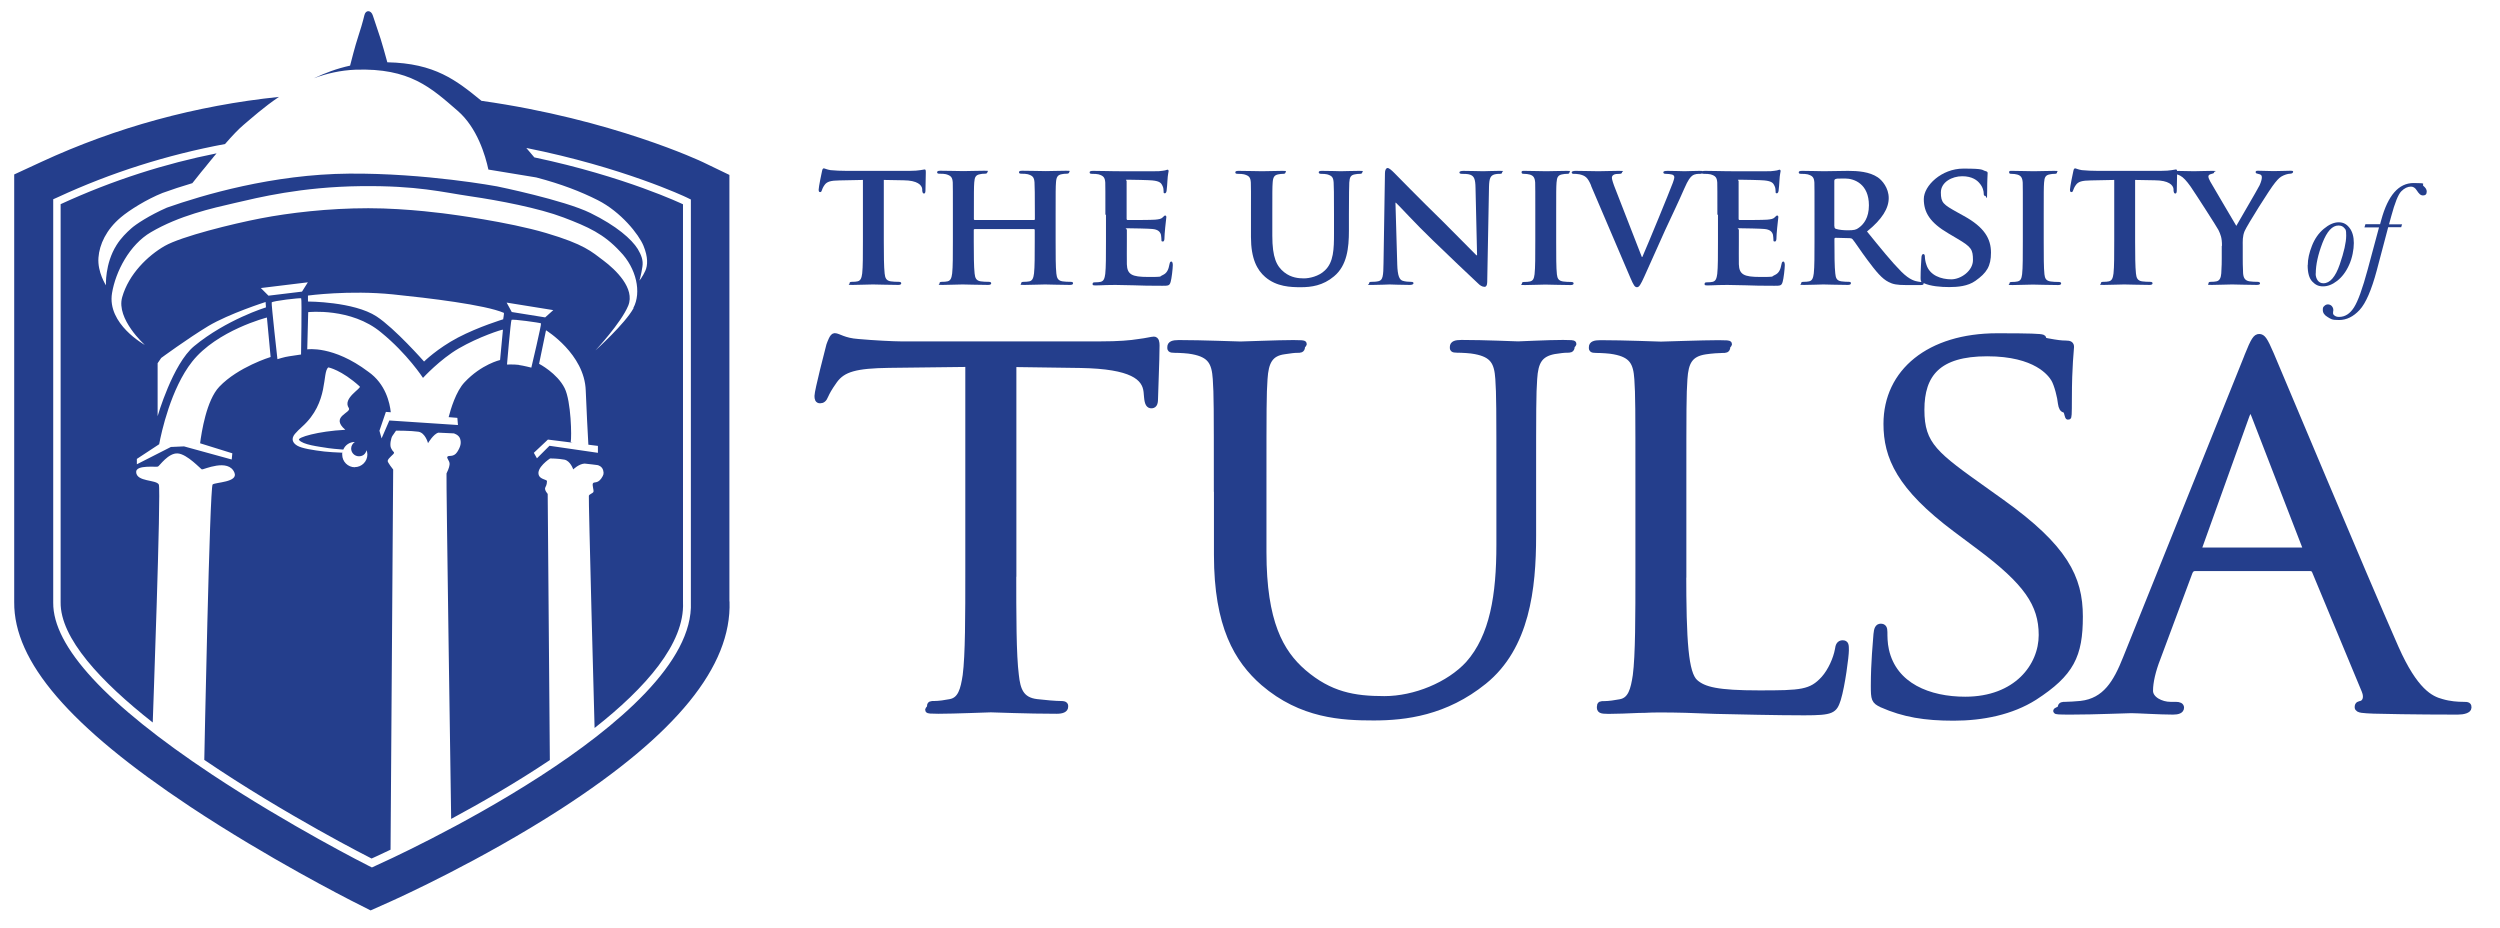 <?xml version="1.0" encoding="UTF-8"?>
<svg xmlns="http://www.w3.org/2000/svg" version="1.1" viewBox="0 0 2095.2 777.8">
  <defs>
    <style>
      .cls-1 {
        fill: none;
      }

      .cls-2 {
        stroke: #243e8c;
        stroke-width: 5px;
      }

      .cls-2, .cls-3 {
        fill: #243e8c;
      }
    </style>
  </defs>
  <!-- Generator: Adobe Illustrator 28.7.1, SVG Export Plug-In . SVG Version: 1.2.0 Build 142)  -->
  <g>
    <g id="Layer_1">
      <g>
        <rect class="cls-1" x="11.8" y="9.4" width="599.5" height="753.5"/>
        <rect class="cls-1" x="11.8" y="9.4" width="599.5" height="753.5"/>
        <rect class="cls-1" x="11.8" y="9.4" width="599.5" height="753.5"/>
        <rect class="cls-1" x="11.8" y="9.4" width="599.5" height="753.5"/>
        <rect class="cls-1" x="11.8" y="9.4" width="599.5" height="753.5"/>
        <path class="cls-3" d="M611.3,504V146.6l-22.2-10.7c-1-.5-75.8-35.9-185.6-51.4-21.1-17.2-39-31.5-78.9-32.3-1.4-5.2-4.4-15.9-5.6-19.6-1.5-4.6-5.1-15.1-6.5-19.5-1.4-4.7-6-5.1-7.1-.4-1.1,4.8-3.9,14.2-5.5,18.9-2,5.9-5.9,20.9-6.5,23.4-11,2.4-21.1,6.2-30.3,10.6,10.6-4,22.3-6.7,34.9-7.2,45.5-1.5,63.1,15,85.6,34.5,16.3,14.1,23.2,37.4,25.7,49.2l40.1,6.6c21.3,5.6,37.4,11.9,51.5,19,19.6,9.9,34.5,28.8,38.4,38.3,3.9,9.5,3.6,16.4,1.5,21-2.1,4.6-4.9,8.2-4.9,8.2,0,0,1.6-5.4,2.5-11.8.8-5.3-.9-9.6-3.9-14.7-5.1-8.2-17.7-19.4-39.7-30.2-22-10.8-78.2-22.3-78.2-22.3,0,0-59.9-11.2-124-10.7-64.1.5-122.8,18-152.7,28.5-14.8,6.5-26.3,14.1-30,17.5-3.8,3.4-8.5,7.9-12.3,14-9.8,15.6-8.8,33.6-8.8,33.6,0,0-7.2-11-6.3-23.1.8-11.2,6.6-23.6,18.7-33.8,7.3-6.2,21.8-15.2,35-20.5,7.6-2.8,16-5.5,25-8.2h0c2-2.5,4.2-5.3,6.6-8.3.1-.1.2-.3.3-.4.7-.9,1.5-1.9,2.3-2.8,0,0,.1-.1.2-.2,1.7-2.1,3.4-4.2,5.1-6.3.1-.2.3-.3.4-.5.8-1,1.7-2,2.5-3,0,0,0-.1.1-.2.9-1.1,1.8-2.2,2.8-3.3-42.5,8.5-86.4,22.2-130.7,42.6v333.6c-.4,30.1,33.6,66.5,77.2,100.8,0-1.2,7.1-195.1,5.1-199.4-2.1-4.3-18.7-2.1-19-10.5-.2-6.3,17-3.9,18.3-4.6,1.3-.6,8.7-11.6,16.6-11,7.9.6,19.1,13,20.2,13.4,1.1.4,22.3-9.7,27.3,2.8,3.2,8-15.8,7.9-18.3,9.8-2.5,1.9-7,230.8-7,230.8,0,0,0,0-.2-.1,68.4,46.5,140.4,82.8,140.4,82.8,0,0,5.9-2.6,15.9-7.4l2.2-318.6s-4.9-6.1-4.6-7.3c.4-2.4,5.2-5.4,5.3-6.6.1-1.2-1.1-.9-2.5-4.1-1.3-2.8.1-8.6,1.1-10.1,1-1.5,3.1-4.5,3.1-4.5,0,0,12.8,0,18.7.9,5.9.9,8.1,9.6,8.1,9.6,0,0,4.6-7.8,8.7-8.8,3.1.2,12.9.6,12.9.6,0,0,4.2,1.1,5.3,4.5,1.1,3.4.5,6.6-2.5,11.2-3.1,4.6-7.1,2.4-8.1,3.8-1,1.4,1.8,3.1,1.8,6.2-.4,4.1-2.2,6.6-2.6,7.9-.4,1.3,3.8,284.8,3.9,289.5,25.1-13.5,54.5-30.4,82.7-49.3l-1.8-223.1s-3.1-3.4-2-5.4c1.4-2.6,1.3-4,1.4-5.3,0-1.3-5.2-1.4-6.7-4.6-3-6.4,9.3-14.4,9.3-14.4,0,0,6.8,0,11.9,1,5.1.9,7.5,8.2,7.5,8.2,0,0,4.6-4.6,9.5-4.9,2.6.2,11,1.3,11,1.3,0,0,3.7.8,4.6,4.4.7,2.8.4,3.8-1.6,6.8-3.2,4.5-6.1,2.5-7,4.1-.8,1.5,1,5.9.4,7.2-.7,1.3-3.4,1.8-3.8,3.2-.4,1.4,4.6,189.5,4.8,194.6,42.8-33.6,75.6-70.9,74.1-105.3V171.2s-48.3-23.2-124.6-39.3l-6.7-7.9c81,16.2,133.4,41,134.2,41.4l3.7,1.8v337.6c4.2,99.6-253.5,216-264.5,220.9l-2.8,1.3-2.8-1.4c-.7-.3-66.5-33.6-131.4-76.6-88.6-58.8-133.3-107.3-132.9-144V167l3.8-1.7c44.7-20.7,91.6-35.5,140.2-44.6,5.9-6.8,11.5-12.7,15.7-16.2,6.7-5.6,16.7-14.7,29.5-23.3-69.7,7.3-136.5,25.5-199.2,54.5l-22.7,10.5v358.4c-.4,49.9,46.4,104.3,147.4,171.4,66.1,43.8,131.9,77.1,134.7,78.6l16.6,8.4,17-7.6c7.5-3.4,75.3-34.1,142.3-77.3,97-62.7,143.3-119.6,141.5-174ZM183.8,324.1c-10.8,11.3-14.9,38.2-16.1,47.4l27,8.4-.5,5.2-40-11-11,.5-28.5,14.5v-4.5l18.7-12.3c1.8-9.7,9.8-46.7,27.7-69.3,20.8-26.2,62.6-36.9,62.6-36.9l3.1,33.1s-27.2,8.3-43,24.9ZM222.6,253.2l.3,4.4s-33.2,10.2-60.2,32.5c-18,14.9-30.6,58.7-30.6,58.7v-44.4l3-4.4s21.9-16.1,39.4-26.7c17.6-10.5,48.1-20.2,48.1-20.2ZM218.6,241.4l39.4-4.8-4.9,7.8-28.1,3.4-6.4-6.4ZM232.5,300.9s-5.2-46.2-4.8-47.4c.4-1.3,24-4,24.7-3.5.7.5-.1,47.1-.1,47.1,0,0-6.3,1-10,1.5-3.8.5-9.7,2.4-9.7,2.4ZM297.4,391.6c-5.8,0-10.6-4.7-10.6-10.6s0-1.1.2-1.6c-5.7-.2-11.6-.6-15.3-1-9.2-1.1-18.8-2.6-22.6-4.9-3.9-2.3-5.3-5.7-2-9.8,1.7-2,4-4.2,6.1-6.1,22.8-20.4,16.5-45.8,22-49.7,0,0,10.9,2,26.3,16,1.7,1.5-14.7,9.9-9.2,18,2.8,4.1-16.1,7-2.9,18.3-23.2,1.2-40.5,6.5-38.8,8.5,3.3,4.1,16.1,5.5,24.8,6.9,1.8.3,6.9.8,12.3,1.2,1.6-3.8,5.3-6.4,9.7-6.4s0,0,0,0c-1.8,1.2-3.1,3.2-3.1,5.5,0,3.6,2.9,6.5,6.5,6.5s5.7-2.2,6.4-5.1c.4,1.1.7,2.3.7,3.6,0,5.8-4.7,10.6-10.6,10.6ZM419.2,301.7s-15.6,3.5-29.8,18.6c-7.3,7.6-11.8,23-13.4,29.3l7.3.6.5,6-57.5-3.8-6.5,15-1.8-6.4,5.4-15.8,4.1.3c-.8-7.6-4.2-23.8-18.9-34-29.5-22.2-51.1-18.7-51.1-18.7l.8-31.2s36-4,61.1,17c22,17.9,35.1,38.1,35.1,38.1,0,0,14.3-15.6,30-24.7,16.7-9.7,36.3-16,37-15.7l-2.4,25.4ZM421.7,267.6s-20.5,6.2-37.9,15.3c-17.4,9.2-28.4,20.1-28.4,20.1,0,0-24.4-27.7-39.8-37.8-19.1-12.5-57.5-12.5-57.5-12.5v-5s34.4-4.7,71.1-1c30.3,3.1,77.3,8.7,93.1,15.5.3.1-.6,5.4-.6,5.4ZM434.8,305.8c-3.8-.5-9.9-.3-9.9-.3,0,0,3.1-36.6,3.8-37.4.7-.9,24.1,2.4,24.7,2.9.6.5-8.1,37.1-8.1,37.1,0,0-6.7-1.7-10.4-2.2ZM424.6,253.6l39.1,6.3-6.8,6.1-28-4.5-4.3-7.9ZM501.1,379.5l-40.6-5.9-10.5,10.5-2.6-4.6,11.8-11.1,20.7,2.6-1.6-.5c.9-4.1.4-34.2-5.1-45.2-6.3-12.6-21.4-20.4-21.4-20.4l5.8-28.1s32.3,19.8,33.3,50.5c.5,14.3,1.8,38,2.2,45.4l8,1v5.9ZM531,258.2c-7,13-32,35.5-32,35.5,0,0,21.5-23,27.5-37.5,6-14.5-10.7-30.3-20.7-37.8-10-7.5-16-13.6-48.1-23.1-32-9.5-80.9-15.8-80.9-15.8,0,0-34.5-5-68.1-5s-66.4,3.9-90.2,8.5c-23.8,4.6-66.3,15.1-80.4,23.1-14,8-30.2,23.5-35.7,43-5.2,18.3,19,40,19,40,0,0-31.9-17.5-27.5-43.5,3-18,14.6-40.5,32.6-51,23.7-13.9,50.8-20,70.4-24.5,19.5-4.5,55.2-13.5,105.7-14.1,47.6-.5,67.6,5,91.6,8.5,24,3.5,57.5,9.9,78.2,17.8,20.7,7.9,33.6,13.7,47.3,28.5,13.7,14,18.1,34.3,11.1,47.3Z"/>
      </g>
      <path class="cls-2" d="M849.2,477.5c0,39.1,0,71.4,2.2,88.5,1.3,11.8,4,20.8,17.5,22.4,6.3.8,16.1,1.6,20.2,1.6s3.6,1.2,3.6,2.4c0,2-2.2,3.3-7.2,3.3-24.7,0-52.9-1.2-55.1-1.2s-30.5,1.2-43.9,1.2-7.2-.8-7.2-3.3.9-2.4,3.6-2.4c4,0,9.4-.8,13.4-1.6,9-1.6,11.2-10.6,13-22.4,2.2-17.1,2.2-49.3,2.2-88.5v-172.5l-66.4.8c-27.8.4-38.6,3.3-45.7,13-4.9,6.9-6.3,9.8-7.6,12.6-1.3,3.3-2.7,4.1-4.5,4.1s-2.2-1.2-2.2-3.7c0-4.1,9-39.1,9.9-42.4.9-2.4,2.7-7.7,4.5-7.7,3.1,0,7.6,4.1,19.7,4.9,13,1.2,30,2,35.4,2h168.1c14.3,0,24.7-.8,31.8-2,6.7-.8,10.8-2,12.6-2s2.2,2.4,2.2,4.9c0,12.2-1.3,40.4-1.3,44.9s-1.3,5.3-3.1,5.3-3.1-1.2-3.6-6.9l-.4-4.5c-1.3-12.2-12.1-21.6-55.1-22.4l-56.5-.8v172.5Z"/>
      <path class="cls-2" d="M1019.8,405.7c0-63.6,0-75-.9-88.1-.9-13.9-4.5-20.4-19.3-23.2-3.6-.8-11.2-1.2-15.2-1.2s-3.6-.8-3.6-2.4c0-2.4,2.2-3.3,7.2-3.3,20.2,0,47.5,1.2,51.6,1.2s30.9-1.2,44.4-1.2,7.2.8,7.2,3.3-1.8,2.4-3.6,2.4c-3.1,0-5.8.4-11.2,1.2-12.1,1.6-15.7,9-16.6,23.2-.9,13-.9,24.5-.9,88.1v57.1c0,58.7,14.3,84,33.6,100.7,22,18.8,42.1,22.4,67.7,22.4s54.2-11.8,70.4-29.4c20.6-23.2,26-57.9,26-99.9v-51c0-63.6,0-75-.9-88.1-.9-13.9-4.5-20.4-19.3-23.2-3.6-.8-11.2-1.2-15.2-1.2s-3.6-.8-3.6-2.4c0-2.4,2.2-3.3,7.2-3.3,20.2,0,44.8,1.2,47.5,1.2s24.2-1.2,37.7-1.2,7.2.8,7.2,3.3-1.8,2.4-3.6,2.4c-3.1,0-5.8.4-11.2,1.2-12.1,2.4-15.7,9-16.6,23.2-.9,13-.9,24.5-.9,88.1v43.6c0,44-5.4,93-41.2,121.9-32.3,26.1-65.9,30.2-92.4,30.2s-60.5-1.6-92.4-29c-22-19.2-39-47.7-39-107.2v-59.5Z"/>
      <path class="cls-2" d="M1410.7,478.3c0,59.9,1.8,86,9.9,93.4,7.2,6.5,18.8,9.4,53.8,9.4s43.5-.4,54.2-12.2c5.8-6.5,10.3-16.7,11.7-24.5.4-3.3,1.3-5.3,4-5.3s2.7,1.6,2.7,6.1-3.1,29-6.7,40.8c-3.1,9.4-4.5,11-28.2,11s-55.6-.8-74.4-1.2c-18.8-.8-32.7-1.2-45.7-1.2s-9.4.4-18.4.4c-9,.4-18.8.8-25.6.8s-7.2-.8-7.2-3.3.9-2.4,3.6-2.4c4,0,9.4-.8,13.5-1.6,9-1.6,11.2-10.6,13-22.4,2.2-17.1,2.2-49.3,2.2-88.5v-71.8c0-63.6,0-75-.9-88.1-.9-13.9-4.5-20.4-19.3-23.2-3.6-.8-11.2-1.2-15.2-1.2s-3.6-.8-3.6-2.4c0-2.4,2.2-3.3,7.2-3.3,20.2,0,48.4,1.2,50.7,1.2s35-1.2,48.4-1.2,7.2.8,7.2,3.3-1.8,2.4-3.6,2.4c-3.1,0-9.4.4-14.8,1.2-13,2-16.6,9-17.5,23.2-.9,13-.9,24.5-.9,88.1v72.6Z"/>
      <path class="cls-2" d="M1577.1,590.4c-6.3-2.9-6.7-4.5-6.7-15.5,0-20.4,1.8-36.7,2.2-43.2.4-4.5,1.3-6.5,3.6-6.5s3.1,1.2,3.1,4.5,0,9.4,1.3,15.1c6.7,30.2,36.3,41.6,66.4,41.6,43,0,64.1-28.1,64.1-54.2s-13-44.4-51.6-73.4l-20.2-15.1c-47.5-35.5-58.3-60.8-58.3-88.5,0-43.6,35.9-73.4,92.8-73.4s30.5,1.6,41.7,4.1c8.5,1.6,12.1,2,15.7,2s4.5.8,4.5,2.9-1.8,15.5-1.8,43.2-.9,9.4-3.1,9.4-3.1-2-3.6-5.3c-.4-4.9-3.1-15.9-5.8-20.4-2.7-4.5-14.8-21.6-56-21.6s-55.1,17.5-55.1,47.3,11.7,37.9,54.7,68.5l12.6,9c52.9,37.9,65.5,63.2,65.5,95.8s-7.2,47.7-38.1,67.7c-19.3,12.2-43.5,17.1-67.7,17.1s-41.7-2.9-60.1-11Z"/>
      <g>
        <path class="cls-3" d="M723.2,150.8l-19.5.4c-7.6.1-10.7,1-12.7,3.9-1.3,1.8-1.9,3.4-2.2,4.3-.3,1-.6,1.6-1.5,1.6s-1.2-.7-1.2-2.1c0-2.1,2.5-14.3,2.8-15.4.3-1.6.7-2.4,1.5-2.4s2.4,1,5.7,1.5c3.9.4,8.8.6,13.1.6h53.2c4.2,0,7-.3,8.9-.6,2.1-.3,3.1-.6,3.6-.6.9,0,1,.7,1,2.7s-.3,12.1-.3,15.4c-.1,1.3-.4,2.1-1.2,2.1s-1.3-.6-1.5-2.5v-1.3c-.4-3.3-3.9-7.2-15.7-7.3l-16.5-.3v51.3c0,11.6.1,21.6.7,27.1.4,3.6,1.2,6,5.1,6.6,1.8.3,4.8.4,6.7.4s2.1.7,2.1,1.3c0,.9-1,1.3-2.5,1.3-8.6,0-17.4-.4-21.2-.4s-11.9.4-17.1.4-2.5-.4-2.5-1.3.4-1.3,2.1-1.3,3.6-.1,4.6-.4c2.7-.6,3.4-3,3.9-6.7.6-5.4.6-15.4.6-27v-51.3Z"/>
        <path class="cls-3" d="M866.6,184.4c.3,0,.7-.1.7-.9v-2.7c0-19.2-.1-23.9-.3-27.9-.3-4.3-1.5-5.7-5.7-6.9-1-.3-3.3-.4-5.1-.4s-2.2-.4-2.2-1.3.9-1.2,2.8-1.2c7,0,16.2.3,19.7.3s11.8-.3,16.8-.3,2.8.3,2.8,1.2-.9,1.3-2.4,1.3-2.2.1-3.9.4c-3.4.6-4.5,2.4-4.8,6.9-.3,4-.3,7.6-.3,26.8v22.4c0,11.6,0,21.6.6,27.1.4,3.6,1.2,6,5.2,6.6,1.8.3,4.6.4,6.7.4s2.1.7,2.1,1.3c0,.9-1,1.3-2.7,1.3-8.5,0-17.1-.4-20.7-.4s-12.2.4-17.3.4-2.8-.4-2.8-1.3.6-1.3,2.1-1.3,3.6-.1,4.8-.4c2.7-.6,3.4-3,3.9-6.7.6-5.4.6-15.1.6-26.7v-9.7c0-.4-.4-.7-.7-.7h-49.5c-.4,0-.9.1-.9.7v9.7c0,11.6.1,21.3.7,26.8.4,3.6,1.2,6,5.1,6.6,1.8.3,4.8.4,6.7.4s2.1.7,2.1,1.3c0,.9-1,1.3-2.7,1.3-8.5,0-17.6-.4-21.3-.4s-11.6.4-16.8.4-2.5-.4-2.5-1.3.4-1.3,2.1-1.3,3.4-.1,4.6-.4c2.7-.6,3.4-3,3.9-6.7.6-5.4.6-15.4.6-27v-22.4c0-19.2,0-22.8-.1-26.8-.3-4.3-1.5-5.7-5.7-6.9-1-.3-3.3-.4-5.2-.4s-2.2-.4-2.2-1.3,1-1.2,2.8-1.2c7,0,15.7.3,19.2.3s12.2-.3,17.4-.3,2.7.3,2.7,1.2-.7,1.3-2.4,1.3-2.2.1-3.7.4c-3.6.6-4.6,2.4-4.9,6.9-.3,4-.3,8.6-.3,27.9v2.7c0,.7.4.9.9.9h49.5Z"/>
        <path class="cls-3" d="M926.4,179.8c0-19.2,0-22.8-.1-26.8-.3-4.3-1.5-5.7-5.7-6.9-1-.3-3.3-.4-5.2-.4s-2.2-.4-2.2-1.3,1-1.2,3-1.2c6.9,0,15.2.3,18.9.3s33.2.1,35.8,0c2.4-.1,4.5-.6,5.5-.7.7-.1,1.5-.6,2.1-.6s.9.6.9,1.2c0,.9-.7,2.4-1,8.2-.1,1.3-.4,6.9-.7,8.3-.1.6-.4,2.1-1.5,2.1s-1-.6-1-1.6-.1-3.1-.9-4.6c-1-2.2-2.1-4-8.6-4.6-2.2-.3-17.9-.6-20.6-.6s-.9.4-.9,1.2v31.3c0,.7.1,1.3.9,1.3,3,0,20,0,23-.3,3.1-.3,5.1-.6,6.3-1.9,1-.9,1.5-1.6,2.1-1.6s1,.6,1,1.3-.3,2.8-1,9.2c-.3,2.5-.6,7.6-.6,8.5s-.1,2.8-1.3,2.8-1.2-.4-1.2-1c-.1-1.3-.1-3-.4-4.6-.7-2.5-2.4-4.5-7.3-4.9-2.4-.3-17.3-.6-20.6-.6s-.7.6-.7,1.3v10.1c0,4.3-.1,15.1,0,18.8.3,8.6,4.3,10.6,17.7,10.6s8.9-.1,12.4-1.6c3.3-1.5,4.8-4.2,5.7-9.4.3-1.3.6-1.9,1.5-1.9s1.2,1.6,1.2,3c0,2.8-1,11.5-1.8,14-.9,3.3-2.1,3.3-7,3.3-9.8,0-17.7-.1-24.1-.4-6.4-.1-11.3-.3-15.2-.3s-4.3.1-7.5.1c-3.1.1-6.4.3-9.1.3s-2.5-.4-2.5-1.3.4-1.3,2.1-1.3,3.4-.1,4.6-.4c2.7-.6,3.4-3,3.9-6.7.6-5.4.6-15.4.6-27v-22.4Z"/>
        <path class="cls-3" d="M1048.4,179.8c0-19.2.1-22.8-.1-26.8-.3-4.5-1.5-5.7-5.7-6.9-1-.3-3.3-.4-5.1-.4s-2.2-.4-2.2-1.3.9-1.2,2.8-1.2c7,0,15.8.3,19.7.3s12.1-.3,16.8-.3,2.8.3,2.8,1.2-.7,1.3-2.1,1.3-2.2.1-3.9.4c-3.4.6-4.5,2.4-4.8,6.9-.3,4-.3,7.6-.3,26.8v17.7c0,18.5,3.6,25.6,10,30.7,5.8,4.6,12.1,5.1,16.5,5.1s12.4-1.6,17.6-6.7c7.3-6.9,7.6-17.9,7.6-30.9v-15.9c0-19.2-.1-22.8-.3-26.8-.3-4.3-1.3-5.7-5.5-6.9-1-.3-3.3-.4-4.8-.4s-2.2-.4-2.2-1.3.9-1.2,2.7-1.2c6.7,0,15.5.3,15.7.3,1.5,0,10.3-.3,15.4-.3s2.7.3,2.7,1.2-.7,1.3-2.2,1.3-2.2.1-3.9.4c-3.6.6-4.5,2.4-4.8,6.9-.1,4-.3,7.6-.3,26.8v13.6c0,14.2-1.5,29.1-12.5,38.2-9.2,7.8-19.2,9.1-27.7,9.1s-20.4-.3-30-8.6c-6.7-5.8-11.9-15.2-11.9-33.5v-18.6Z"/>
        <path class="cls-3" d="M1171,221.6c.3,9.8,1.9,12.8,4.5,13.7,2.2.7,4.8.9,6.9.9s2.2.6,2.2,1.3-1.2,1.3-3,1.3c-8.5,0-14.6-.4-17-.4s-7.5.4-14.2.4-3-.1-3-1.3.9-1.3,2.1-1.3c1.8,0,4.2-.1,6-.6,3.4-.9,3.9-4.3,4-15.4l1.2-75.1c0-2.5.9-4.3,2.2-4.3s3.4,1.9,5.7,4.2c1.6,1.6,21.3,21.8,40.4,40.4,8.9,8.8,26.4,26.7,28.3,28.5h.6l-1.3-56.3c-.1-7.8-1.3-10-4.5-11.2-1.9-.7-5.1-.7-6.9-.7s-2.1-.6-2.1-1.3,1.3-1.2,3.3-1.2c6.9,0,13.9.3,16.7.3s6.4-.3,12.8-.3,3,.1,3,1.2-.7,1.3-2.2,1.3-2.4,0-4,.4c-3.6,1-4.6,3.3-4.8,10.4l-1.5,79.9c0,2.8-1,4-2.1,4-2.2,0-4-1.3-5.4-2.7-8.2-7.6-24.6-23.3-38.3-36.5-14.3-13.7-28.2-29.1-30.7-31.3h-.4l1.5,51.7Z"/>
        <path class="cls-3" d="M1286.7,179.8c0-19.2,0-22.8-.1-26.8-.3-4.3-1.6-5.8-4.5-6.7-1.5-.4-3.1-.6-4.8-.6s-2.1-.3-2.1-1.5,1-1,3.1-1c4.9,0,13.9.3,17.6.3s11.8-.3,16.8-.3,2.7.3,2.7,1c0,1.2-.7,1.5-2.1,1.5s-2.4.1-3.9.4c-3.6.6-4.6,2.4-4.9,6.9-.3,4-.3,7.6-.3,26.8v22.4c0,12.2,0,22.4.6,27.7.4,3.4,1.3,5.4,5.2,6,1.8.3,4.8.4,6.7.4s2.1.7,2.1,1.3c0,.9-1,1.3-2.5,1.3-8.6,0-17.6-.4-21.2-.4s-11.9.4-17.1.4-2.5-.4-2.5-1.3.4-1.3,2.1-1.3,3.4-.1,4.6-.4c2.7-.6,3.4-2.4,3.9-6.1.6-5.2.6-15.4.6-27.6v-22.4Z"/>
        <path class="cls-3" d="M1333.5,155.5c-3-7-4.9-8.2-9.7-9.4-1.9-.4-4-.4-5.1-.4s-1.5-.6-1.5-1.3,1.3-1.2,3.3-1.2c7,0,14.5.3,19.1.3s10.1-.3,16.7-.3,3.1.3,3.1,1.2-.9,1.3-2.1,1.3c-2.1,0-4,.1-5.1.9-.9.6-1.3,1.3-1.3,2.5s1.2,5.1,3,9.5l22.1,56.8h.4c5.7-13.1,22.5-54,25.6-62.3.6-1.6,1.2-3.6,1.2-4.6s-.6-1.8-1.8-2.2c-1.5-.4-3.6-.6-5.2-.6s-2.2-.4-2.2-1.3,1.2-1.2,3.7-1.2c6.6,0,12.4.3,14,.3s8.3-.3,12.4-.3,2.7.3,2.7,1.2-.7,1.3-2.1,1.3-4.2-.1-6.4,1.5c-1.6,1.2-3.4,3.1-6.9,11.2-5.2,11.9-8.6,18.8-15.8,34.3-8.3,18.5-14.5,32.3-17.4,38.8-3.3,7.3-4.5,9.2-6.3,9.2s-2.8-1.6-5.4-7.6l-33.1-77.5Z"/>
        <path class="cls-3" d="M1439.3,179.8c0-19.2,0-22.8-.1-26.8-.3-4.3-1.5-5.7-5.7-6.9-1-.3-3.3-.4-5.2-.4s-2.2-.4-2.2-1.3,1-1.2,3-1.2c6.9,0,15.2.3,18.9.3s33.2.1,35.8,0c2.4-.1,4.5-.6,5.5-.7.7-.1,1.5-.6,2.1-.6s.9.6.9,1.2c0,.9-.7,2.4-1,8.2-.1,1.3-.4,6.9-.7,8.3-.1.6-.4,2.1-1.5,2.1s-1-.6-1-1.6-.1-3.1-.9-4.6c-1-2.2-2.1-4-8.6-4.6-2.2-.3-17.9-.6-20.6-.6s-.9.4-.9,1.2v31.3c0,.7.1,1.3.9,1.3,3,0,20,0,23-.3,3.1-.3,5.1-.6,6.3-1.9,1-.9,1.5-1.6,2.1-1.6s1,.6,1,1.3-.3,2.8-1,9.2c-.3,2.5-.6,7.6-.6,8.5s-.1,2.8-1.3,2.8-1.2-.4-1.2-1c-.1-1.3-.1-3-.4-4.6-.7-2.5-2.4-4.5-7.3-4.9-2.4-.3-17.3-.6-20.6-.6s-.7.6-.7,1.3v10.1c0,4.3-.1,15.1,0,18.8.3,8.6,4.3,10.6,17.7,10.6s8.9-.1,12.4-1.6c3.3-1.5,4.8-4.2,5.7-9.4.3-1.3.6-1.9,1.5-1.9s1.2,1.6,1.2,3c0,2.8-1,11.5-1.8,14-.9,3.3-2.1,3.3-7,3.3-9.8,0-17.7-.1-24.1-.4-6.4-.1-11.3-.3-15.2-.3s-4.3.1-7.5.1c-3.1.1-6.4.3-9.1.3s-2.5-.4-2.5-1.3.4-1.3,2.1-1.3,3.4-.1,4.6-.4c2.7-.6,3.4-3,3.9-6.7.6-5.4.6-15.4.6-27v-22.4Z"/>
        <path class="cls-3" d="M1520.7,179.8c0-19.2,0-22.8-.1-26.8-.3-4.3-1.5-5.7-5.7-6.9-1-.3-3.3-.4-5.2-.4s-2.2-.4-2.2-1.3,1-1.2,3-1.2c6.9,0,15.2.3,17.9.3,4.5,0,16.4-.3,20.4-.3,8.3,0,17.9.7,24.9,5.4,3.7,2.5,9.2,8.9,9.2,17.4s-5.4,17.7-18.2,28c11.6,14.3,20.9,25.8,28.8,33.7,7.3,7.3,11.9,7.9,14,8.3,1.3.3,2.1.3,3.1.3s1.6.7,1.6,1.3c0,1-.9,1.3-2.5,1.3h-12.5c-7.3,0-10.9-.7-14.3-2.5-5.7-2.8-10.6-8.8-17.9-18.6-5.2-6.9-10.7-15.4-12.4-17.3-.7-.7-1.5-.9-2.4-.9l-11.8-.3c-.6,0-1,.3-1,1v1.8c0,11.8.1,21.6.7,27,.4,3.7,1,6.1,5.1,6.7,1.9.3,4.8.4,6.4.4s1.6.7,1.6,1.3c0,.9-1,1.3-2.7,1.3-7.6,0-18.5-.4-20.4-.4s-10.9.4-16.1.4-2.5-.4-2.5-1.3.4-1.3,2.1-1.3,3.4-.1,4.6-.4c2.7-.6,3.4-3,3.9-6.7.6-5.4.6-15.4.6-27v-22.4ZM1537.4,189.6c0,1.3.3,1.8,1.2,2.2,2.8.9,6.7,1.2,10,1.2,5.2,0,7-.4,9.2-2.1,4-2.8,8.5-8.3,8.5-18.8,0-17.9-12.2-22.5-20-22.5s-6.4.1-7.8.4c-.9.3-1.2.7-1.2,1.8v37.7Z"/>
        <path class="cls-3" d="M1612.1,237.3c-2.1-.9-2.5-1.5-2.5-4.3,0-6.9.6-14.8.7-16.8,0-1.9.6-3.3,1.6-3.3s1.3,1.2,1.3,2.1c0,1.6.4,4.3,1.2,6.6,2.8,9.4,12.7,12.5,20.9,12.5s18.2-7.2,18.2-16.1-1.3-11-13-17.9l-7.6-4.5c-15.5-9.1-20.6-17.6-20.6-28.8s14.9-25.5,33.1-25.5,15.2,1.2,18.6,2.1c1.2.3,1.8.7,1.8,1.6,0,1.6-.4,5.2-.4,15.2s-.6,4-1.6,4-1.3-.7-1.3-2.2-.6-5.1-3.4-8.3c-1.9-2.4-6.1-6-14.6-6s-17.9,4.9-17.9,13.6,2.1,10.1,13.9,16.7l5.4,3c17.3,9.5,22.7,19.2,22.7,30.7s-3.6,17-13.1,23.7c-6.3,4.5-14.9,5.2-21.9,5.2s-15.7-.7-21.3-3.3Z"/>
        <path class="cls-3" d="M1695.3,179.8c0-19.2,0-22.8-.1-26.8-.3-4.3-1.6-5.8-4.5-6.7-1.5-.4-3.1-.6-4.8-.6s-2.1-.3-2.1-1.5,1-1,3.1-1c4.9,0,13.9.3,17.6.3s11.8-.3,16.8-.3,2.7.3,2.7,1c0,1.2-.7,1.5-2.1,1.5s-2.4.1-3.9.4c-3.6.6-4.6,2.4-4.9,6.9-.3,4-.3,7.6-.3,26.8v22.4c0,12.2,0,22.4.6,27.7.4,3.4,1.3,5.4,5.2,6,1.8.3,4.8.4,6.7.4s2.1.7,2.1,1.3c0,.9-1,1.3-2.5,1.3-8.6,0-17.6-.4-21.2-.4s-11.9.4-17.1.4-2.5-.4-2.5-1.3.4-1.3,2.1-1.3,3.4-.1,4.6-.4c2.7-.6,3.4-2.4,3.9-6.1.6-5.2.6-15.4.6-27.6v-22.4Z"/>
        <path class="cls-3" d="M1771.9,150.8l-19.5.4c-7.6.1-10.7,1-12.7,3.9-1.3,1.8-1.9,3.4-2.2,4.3-.3,1-.6,1.6-1.5,1.6s-1.2-.7-1.2-2.1c0-2.1,2.5-14.3,2.8-15.4.3-1.6.7-2.4,1.5-2.4s2.4,1,5.7,1.5c3.9.4,8.8.6,13.1.6h53.2c4.2,0,7-.3,8.9-.6,2.1-.3,3.1-.6,3.6-.6.9,0,1,.7,1,2.7s-.3,12.1-.3,15.4c-.1,1.3-.4,2.1-1.2,2.1s-1.3-.6-1.5-2.5v-1.3c-.4-3.3-3.9-7.2-15.7-7.3l-16.5-.3v51.3c0,11.6.1,21.6.7,27.1.4,3.6,1.2,6,5.1,6.6,1.8.3,4.8.4,6.7.4s2.1.7,2.1,1.3c0,.9-1,1.3-2.5,1.3-8.6,0-17.4-.4-21.2-.4s-11.9.4-17.1.4-2.5-.4-2.5-1.3.4-1.3,2.1-1.3,3.6-.1,4.6-.4c2.7-.6,3.4-3,3.9-6.7.6-5.4.6-15.4.6-27v-51.3Z"/>
        <path class="cls-3" d="M1862.2,206c0-6.9-1.2-9.5-3-13.3-.9-1.9-18.8-29.8-23.4-36.5-3.3-4.6-6-7.6-8.5-8.9-1.6-.9-3.9-1.6-5.5-1.6s-1.9-.4-1.9-1.3.9-1.2,2.5-1.2,12.1.3,16.4.3,8.9-.3,14.9-.3,1.9.3,1.9,1.2-.9,1-3,1.6c-1,.3-1.8.9-1.8,1.9s.6,2.5,1.6,4.3c2.4,3.9,19.5,33.5,21.8,37.1,1.6-3,17.6-30.1,19.5-34,1.3-2.8,1.9-5.1,1.9-6.7s-.6-2.4-2.8-2.8c-1.2-.3-2.4-.4-2.4-1.5s.7-1.2,2.2-1.2c4.3,0,8.9.3,12.8.3s11.5-.3,14-.3,2.4.3,2.4,1-1,1.5-2.5,1.5-3.7.6-5.7,1.5c-2.8,1.3-4,2.5-6.9,6-4.3,5.1-23.1,35.2-25.5,40.5-1.9,4.6-1.6,8.5-1.6,12.7v10.1c0,2.1,0,7.3.3,12.7.3,3.7,1.5,6.1,5.4,6.7,1.9.3,4.8.4,6.6.4s2.2.7,2.2,1.3c0,.9-1,1.3-2.8,1.3-8.2,0-17-.4-20.6-.4s-12.1.4-17,.4-2.8-.3-2.8-1.3.6-1.3,2.1-1.3,3.4-.1,4.6-.4c2.7-.6,3.7-3,4-6.7.4-5.4.4-10.6.4-12.7v-10.4Z"/>
        <path class="cls-3" d="M1934.1,222.2c0-5,1.2-10.4,3.5-16.2,2.3-5.9,5.6-10.6,9.9-14.2,4.3-3.6,8.5-5.5,12.5-5.5s6.7,1.6,9.1,4.7c2.4,3.1,3.6,7.4,3.6,12.7s-1.3,12.6-4,18.4c-2.6,5.8-6,10.2-10,13.3-4,3.1-7.9,4.6-11.8,4.6s-6.4-1.3-9-4-3.9-7.2-3.9-13.8ZM1940.7,229.3c0,2.2.6,4.1,1.7,5.7,1.2,1.6,2.8,2.4,4.8,2.4,5.5,0,10.1-5.3,13.7-15.8,3.6-10.5,5.4-18.5,5.4-24.1s-.5-5-1.6-6.4c-1.1-1.4-2.7-2.1-4.9-2.1-5.2,0-9.6,4.9-13.4,14.6-3.7,9.7-5.6,18.3-5.6,25.7Z"/>
        <path class="cls-3" d="M2013.2,187.7l-.8,2.7h-10.9l-9.6,36.3c-4.4,16.4-9.2,27.5-14.4,33.1-5.2,5.6-10.9,8.4-17.2,8.4s-6.6-.8-9.4-2.4-4.2-3.6-4.2-6,.4-2.5,1.3-3.4c.9-.9,1.9-1.3,3-1.3s2.5.5,3.3,1.5c.8,1,1.2,2,1.2,3.1s0,.8-.2,1.6v1.1c-.1.8.4,1.5,1.4,2.2,1,.7,2.2,1,3.6,1,5,0,9.1-2.6,12.5-7.9,3.4-5.3,7.2-15.9,11.5-31.8l9.5-35.3h-12.2l.8-2.7h12.3c.1-.5.5-1.7,1-3.6,5.6-20.6,14.6-30.9,27.1-30.9s6.3.8,8.2,2.4c1.9,1.6,2.8,3.1,2.8,4.7,0,2.2-1,3.3-3.1,3.3s-3.4-1.4-5.3-4.3c-1.3-2.1-2.9-3.1-4.8-3.1-2.8,0-5.5,1.3-8.1,3.9-2.6,2.6-5.4,9.6-8.5,21.1l-1.8,6.6h10.8Z"/>
      </g>
      <path class="cls-2" d="M1883.5,298.3c5.4-13.5,7.2-15.9,9.9-15.9s4.5,2,9.9,14.7c6.7,15.5,77.1,183.9,104.5,245.9,16.1,36.3,29.1,42.8,38.6,45.3,6.7,2,13.5,2.4,17.9,2.4s4.5.4,4.5,2.4-4,3.3-9,3.3-39.5,0-70.4-.8c-8.5-.4-13.5-.4-13.5-2.9s1.3-2.4,3.1-2.9c2.7-.8,5.4-4.5,2.7-11l-41.7-100.3c-.9-1.6-1.8-2.4-4-2.4h-96.4c-2.2,0-3.6,1.2-4.5,3.3l-26.9,72.2c-4,10.2-6.3,20-6.3,27.3s9.4,11.8,17,11.8h4.5c3.1,0,4.5.8,4.5,2.4,0,2.4-2.7,3.3-6.7,3.3-10.8,0-30-1.2-35-1.2s-29.6,1.2-50.7,1.2-8.5-.8-8.5-3.3,1.8-2.4,4-2.4,9.4-.4,13-.8c20.6-2.4,29.6-17.9,37.7-38.3l101.8-253.2ZM1930.2,461.4c2.2,0,2.2-1.2,1.8-2.9l-42.6-110.1c-2.2-6.1-4.5-6.1-6.7,0l-39.5,110.1c-.9,2,0,2.9,1.3,2.9h85.6Z"/>
    </g>
  </g>
</svg>